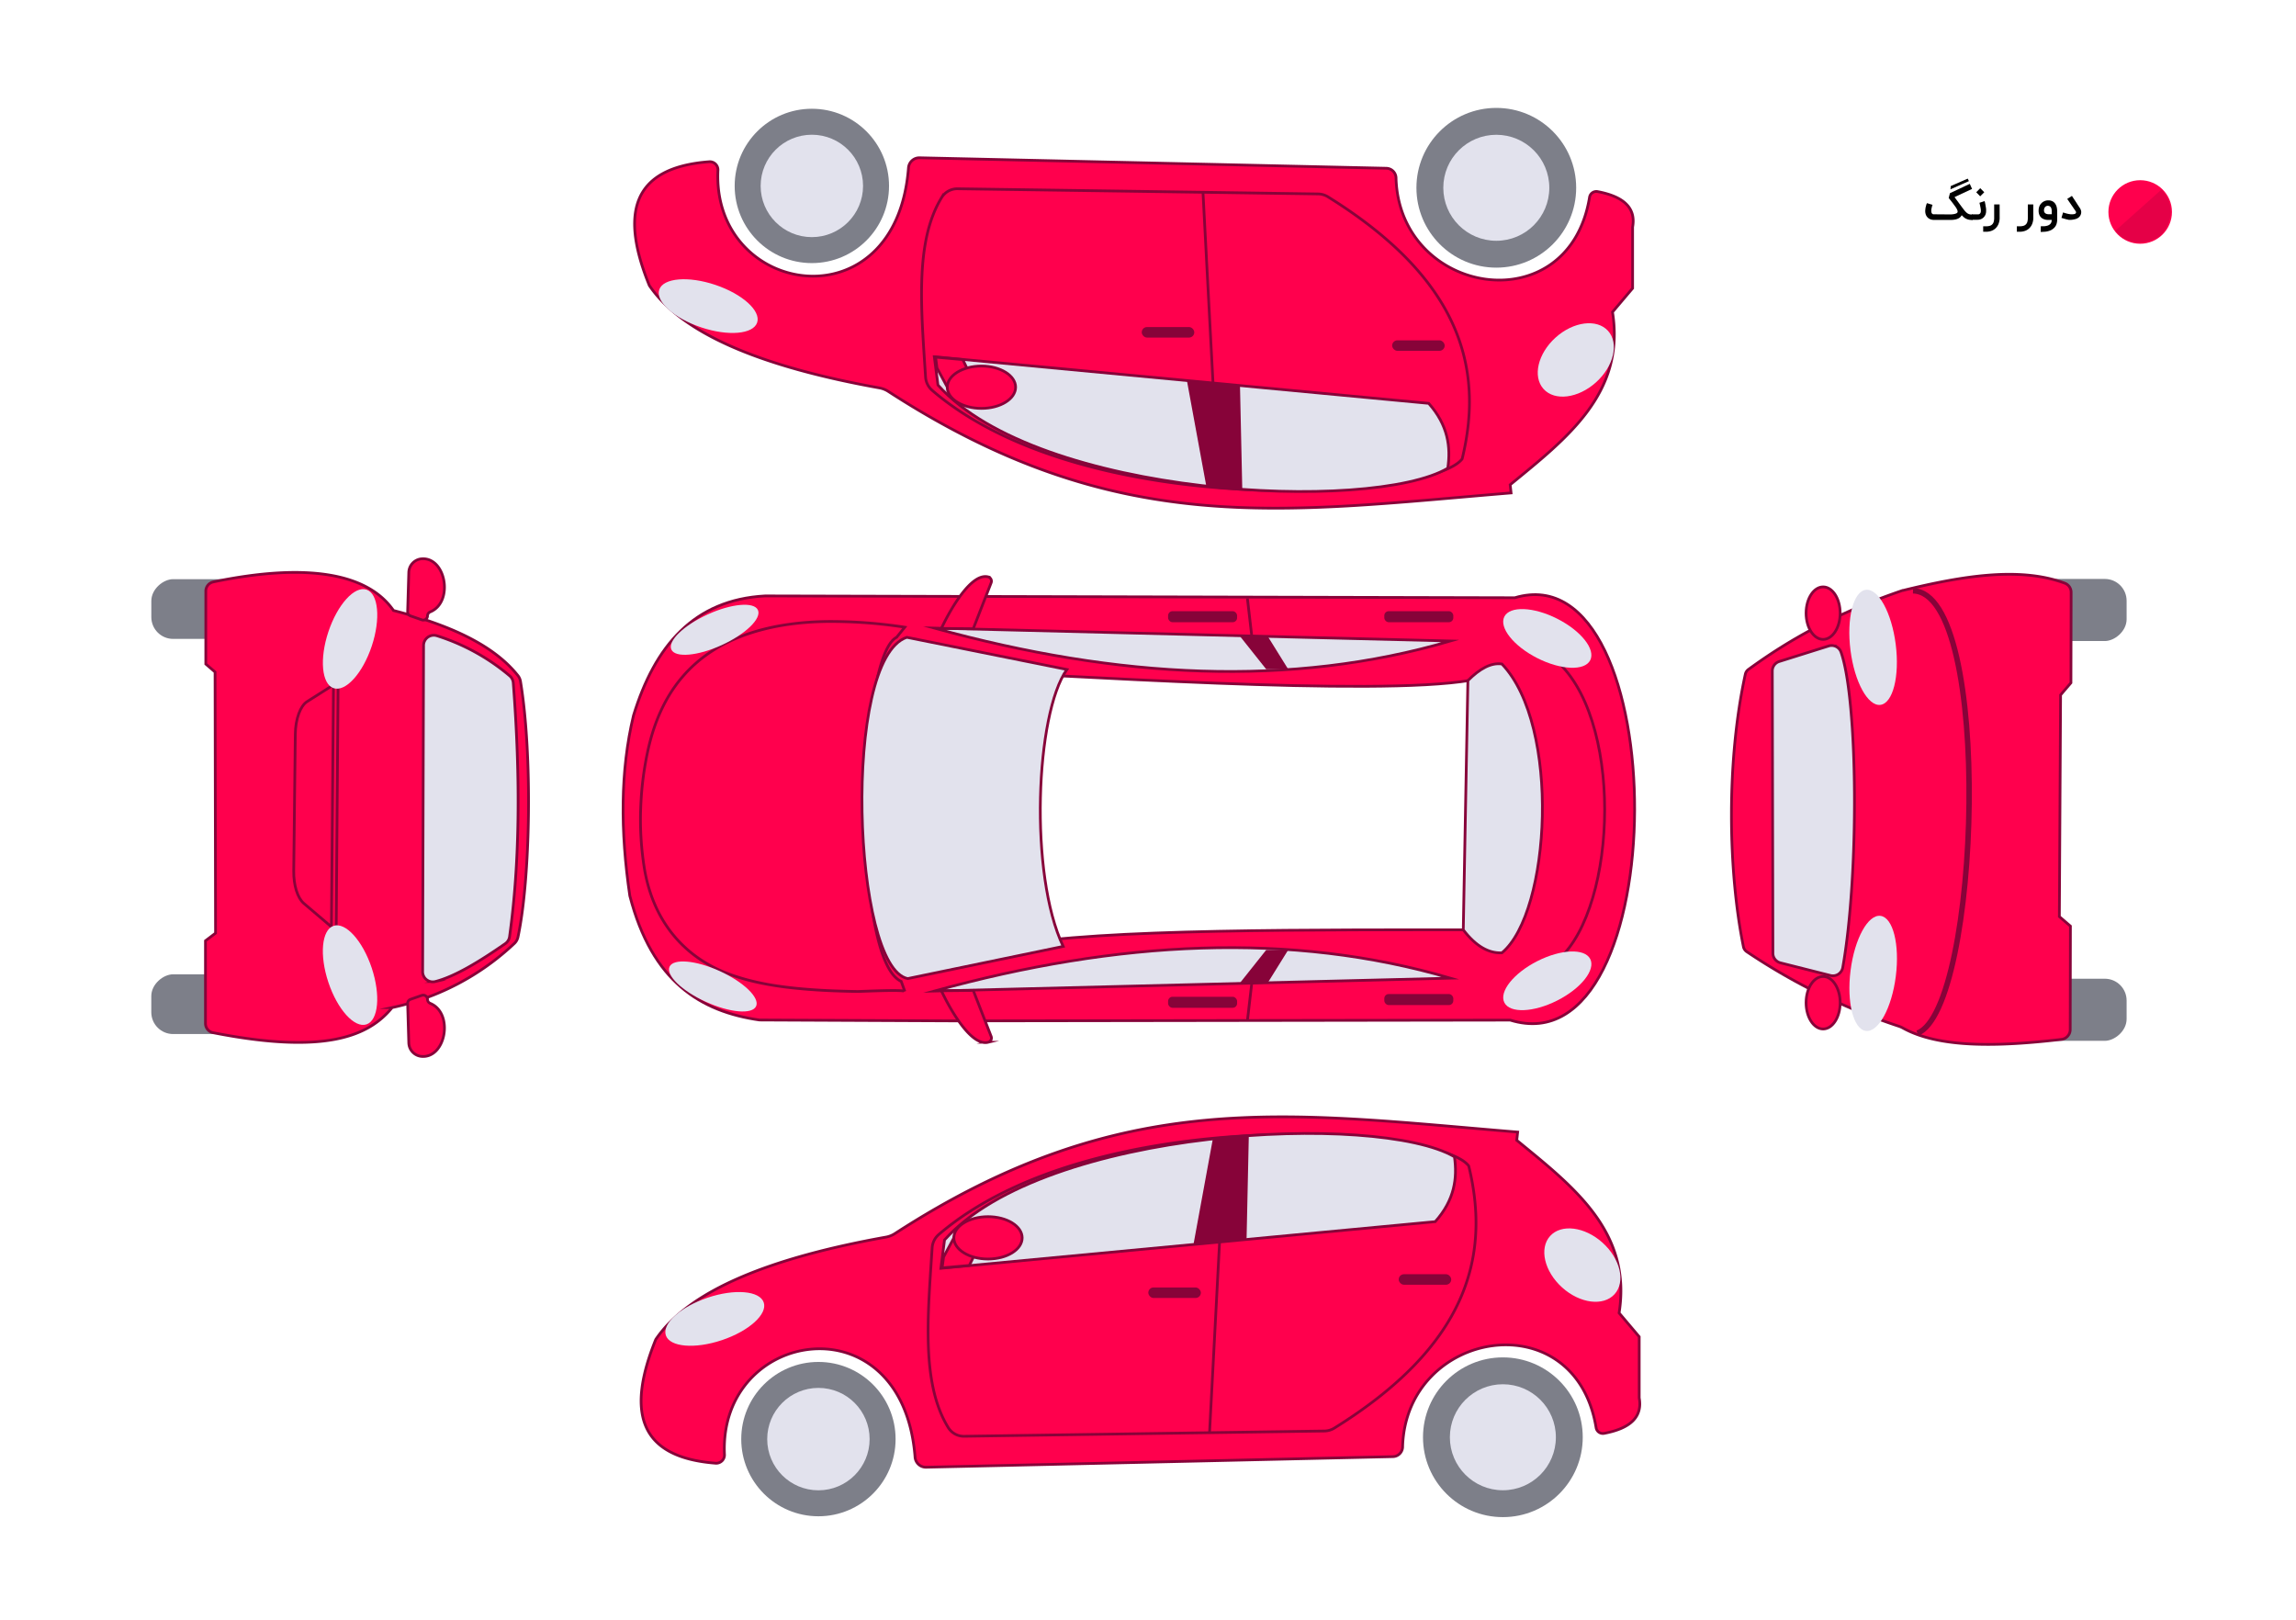 <svg xmlns="http://www.w3.org/2000/svg" viewBox="0 0 842.55 594.38"><defs><style>.cls-1,.cls-4{fill:#fff;}.cls-2,.cls-9{fill:#ff004d;}.cls-2,.cls-3,.cls-4,.cls-8{stroke:#870339;stroke-miterlimit:10;}.cls-3,.cls-6{fill:#e2e2ed;}.cls-5{fill:#870339;}.cls-7{fill:#7d7f89;}.cls-8{fill:none;stroke-width:2px;}.cls-10{fill:#68022c;fill-rule:evenodd;opacity:0.17;}</style></defs><title>car-10-dor</title><g id="BACK"><rect class="cls-1" width="842.55" height="594.38"/></g><g id="Layer_15" data-name="Layer 15"><path class="cls-2" d="M350.81,375.1l-72.24-.33c-21.54-3.08-39.43-13.95-47.6-45.58-3.48-23.67-3.51-45.92,1.35-66.17,7.82-25.54,22.17-42.47,48.28-43.88l275.13.67c58.74-17.55,59.08,173.86-1.69,155Z" transform="translate(0.15 -0.45)"/><path class="cls-3" d="M532.1,235.68c-58.49,17.15-122,13.83-189.39-4.73Z" transform="translate(0.15 -0.45)"/><path class="cls-4" d="M370.32,347.42c33.9-6.23,109.29-5.74,181.7-5.74l-3.3-94.52c-13.55,9.79-122.11,3.24-185,0l2.2,99.25Z" transform="translate(0.15 -0.45)"/><path class="cls-2" d="M235,296.09a118.28,118.28,0,0,1,2.7-20.65c2.15-9.58,6-18.86,12.43-26.41,13.07-15.49,33.77-20.23,53.21-20.51a178.21,178.21,0,0,1,28.53,2.1l-3,3.71c-14.4,7.28-16.43,118.17,1.69,126.26l1.35,3.71c-.29-.79-15.74,0-17.44,0-5.58-.09-11.16-.27-16.73-.68-9.81-.71-19.74-2-29.07-5.25-18.32-6.33-29.39-20.61-32.42-39.63A113.06,113.06,0,0,1,235,296.09Z" transform="translate(0.15 -0.45)"/><polygon class="cls-5" points="464.65 245.59 455.33 233.87 454.83 232.98 465.16 233.42 472.72 245.59 464.65 245.59"/><line class="cls-2" x1="459.33" y1="233.21" x2="457.75" y2="219.59"/><path class="cls-2" d="M357,231.18l-11.7-.11s9.48-20.81,17.14-18.92a1.62,1.62,0,0,1,1.13,2.15Z" transform="translate(0.15 -0.45)"/><path class="cls-3" d="M532.1,359.41c-58.49-17.15-122-13.83-189.39,4.73Z" transform="translate(0.15 -0.45)"/><polygon class="cls-5" points="464.65 348.61 455.33 360.33 454.83 361.21 465.16 360.77 472.72 348.61 464.65 348.61"/><line class="cls-2" x1="459.33" y1="360.99" x2="457.75" y2="374.61"/><path class="cls-2" d="M357,363.91l-11.7.12s9.48,20.8,17.14,18.91a1.61,1.61,0,0,0,1.13-2.14Z" transform="translate(0.15 -0.45)"/><path class="cls-3" d="M390,347.76l-57.05,11.81c-20.25-4.05-24.3-117.14-.34-125.24l58.74,11.81C379.85,262.35,377.45,321.37,390,347.76Z" transform="translate(0.15 -0.45)"/><path class="cls-2" d="M571.82,352.49c21.83-19.59,23.86-90-2-110.51" transform="translate(0.15 -0.45)"/><path class="cls-3" d="M551,350.12c17.9-14.85,21.64-83.43,0-106-4-.58-8.14,1.73-12.49,6.08l-1.69,91.48C541.52,347.81,546.25,350.34,551,350.12Z" transform="translate(0.15 -0.45)"/><ellipse class="cls-6" cx="567.66" cy="360.36" rx="17.67" ry="8.1" transform="translate(-101.46 295.28) rotate(-26.89)"/><ellipse class="cls-6" cx="567.66" cy="234.75" rx="8.1" ry="17.67" transform="translate(101.69 634.4) rotate(-63.11)"/><ellipse class="cls-6" cx="261.43" cy="362.46" rx="6.19" ry="17.46" transform="translate(-176.72 449.29) rotate(-65.46)"/><ellipse class="cls-6" cx="262.1" cy="231.56" rx="17.46" ry="6.19" transform="translate(-72.35 129.33) rotate(-24.54)"/><rect class="cls-5" x="428.65" y="224.29" width="25.32" height="4.05" rx="1.62"/><rect class="cls-5" x="507.99" y="224.29" width="25.32" height="4.05" rx="1.62"/><rect class="cls-5" x="428.65" y="365.79" width="25.32" height="4.05" rx="1.62"/><rect class="cls-5" x="507.99" y="364.79" width="25.32" height="4.05" rx="1.62"/></g><g id="Layer_9" data-name="Layer 9"><path class="cls-2" d="M339.63,538.89,511,535a3.65,3.65,0,0,0,3.56-3.77c1.4-43,63.35-53.21,71-6.87a2.52,2.52,0,0,0,3,2.09c10.21-1.93,14-6.45,12.82-13V491l-7.38-8.72c4.77-29.86-16.84-46.4-37.56-63.38l.34-3c-84.67-7-144.82-17-228.54,37.25a9,9,0,0,1-3.28,1.29C282.82,462,252.78,473.86,240.49,492c-10.39,25.68-7.08,43.22,22.05,45.42a3.05,3.05,0,0,0,3.16-3.37c-2-46.14,65.41-57,69.94,1.09A4,4,0,0,0,339.63,538.89Z" transform="translate(0.15 -0.45)"/><path class="cls-2" d="M341.91,458.41c-1.55,24.49-4.1,49.69,5.9,65.91a6.75,6.75,0,0,0,5.84,3.21l89.47-1.31,42.73-.62a7.12,7.12,0,0,0,3.62-1.05c48.36-30,57.57-62.52,49.35-96.23-10.86-14.56-137.6-23.57-194.46,25.15A7.09,7.09,0,0,0,341.91,458.41Z" transform="translate(0.15 -0.45)"/><line class="cls-2" x1="447.54" y1="455.7" x2="443.86" y2="525.77"/><path class="cls-3" d="M345.12,465.88l181.41-17.11c7.13-8,8.15-15.95,7.05-23.81-28.17-16.43-150.24-10.73-187.12,30.52Z" transform="translate(0.15 -0.45)"/><polygon class="cls-5" points="445.11 417.73 437.99 456.54 457.44 454.95 458.27 416.81 445.11 417.73"/><line class="cls-2" x1="450.81" y1="417.39" x2="447.54" y2="455.7"/><polygon class="cls-2" points="351.33 451.88 346.25 461.3 345.73 465.29 355.71 464.39 359.14 457.34 351.33 451.88"/><rect class="cls-5" x="421.39" y="472.47" width="19.28" height="3.86" rx="1.93"/><rect class="cls-5" x="513.27" y="467.61" width="19.28" height="3.86" rx="1.93"/><ellipse class="cls-6" cx="262.12" cy="484.49" rx="18.95" ry="8.22" transform="translate(-140.53 108.29) rotate(-18.58)"/><ellipse class="cls-6" cx="580.52" cy="464.7" rx="11.07" ry="15.93" transform="translate(-153.16 584.47) rotate(-47.98)"/><circle class="cls-7" cx="551.5" cy="527.44" r="29.31"/><circle class="cls-6" cx="551.5" cy="527.44" r="19.45"/><circle class="cls-7" cx="300.33" cy="528.12" r="28.32"/><circle class="cls-6" cx="300.33" cy="528.12" r="18.79"/><ellipse class="cls-2" cx="362.56" cy="454.26" rx="12.54" ry="7.77"/></g><g id="Layer_16" data-name="Layer 16"><path class="cls-2" d="M337.22,58.35,508.6,62.2A3.65,3.65,0,0,1,512.15,66c1.4,43,63.36,53.2,71,6.87a2.53,2.53,0,0,1,3-2.1c10.21,1.93,14,6.46,12.81,13v22.47l-7.38,8.72c4.77,29.86-16.83,46.39-37.55,63.38l.33,3c-84.67,7-144.82,17-228.53-37.24a8.93,8.93,0,0,0-3.29-1.3c-42.07-7.56-72.11-19.41-84.41-37.58C227.7,79.54,231,62,260.14,59.8a3,3,0,0,1,3.16,3.36c-2,46.15,65.4,57,69.93-1.08A4,4,0,0,1,337.22,58.35Z" transform="translate(0.15 -0.45)"/><path class="cls-2" d="M339.5,138.83c-1.54-24.48-4.09-49.68,5.91-65.9a6.73,6.73,0,0,1,5.84-3.21L440.72,71l42.73.62a7.08,7.08,0,0,1,3.61,1c48.37,30,57.57,62.52,49.35,96.23C525.56,183.49,398.82,192.49,342,143.77A7.07,7.07,0,0,1,339.5,138.83Z" transform="translate(0.15 -0.45)"/><line class="cls-2" x1="445.14" y1="140.65" x2="441.45" y2="70.58"/><path class="cls-3" d="M342.71,131.37l181.42,17.1c7.12,8.05,8.15,16,7,23.81C503,188.71,380.94,183,344.05,141.76Z" transform="translate(0.15 -0.45)"/><polygon class="cls-5" points="442.71 178.63 435.58 139.81 455.03 141.4 455.87 179.55 442.71 178.63"/><line class="cls-2" x1="448.41" y1="178.96" x2="445.14" y2="140.65"/><polygon class="cls-2" points="348.93 144.48 343.84 135.05 343.32 131.06 353.3 131.96 356.74 139.01 348.93 144.48"/><rect class="cls-5" x="418.98" y="120.02" width="19.28" height="3.86" rx="1.93"/><rect class="cls-5" x="510.87" y="124.89" width="19.28" height="3.86" rx="1.93"/><ellipse class="cls-6" cx="259.71" cy="112.76" rx="8.22" ry="18.95" transform="translate(70.25 322.58) rotate(-71.42)"/><ellipse class="cls-6" cx="578.12" cy="132.54" rx="15.93" ry="11.07" transform="translate(60.05 420.61) rotate(-42.02)"/><circle class="cls-7" cx="549.09" cy="68.91" r="29.31"/><circle class="cls-6" cx="549.09" cy="68.91" r="19.45"/><circle class="cls-7" cx="297.92" cy="68.23" r="28.32"/><circle class="cls-6" cx="297.92" cy="68.23" r="18.79"/><ellipse class="cls-2" cx="360.15" cy="142.1" rx="12.54" ry="7.77"/></g><g id="Layer_12" data-name="Layer 12"><rect class="cls-7" x="71.95" y="341.43" width="21.92" height="55.07" rx="8" transform="translate(-285.91 451.42) rotate(-90)"/><rect class="cls-7" x="71.95" y="196.42" width="21.92" height="55.07" rx="8" transform="translate(-140.89 306.41) rotate(-90)"/><path class="cls-2" d="M190.86,250.54a4.69,4.69,0,0,0-.94-2.15c-9.15-11.53-25.68-18.73-45.67-23.9C134.91,211,113,206.79,78.14,214a3.47,3.47,0,0,0-2.77,3.39l0,26.74,3.4,2.94.18,95.82-3.7,2.81,0,30.33a3.46,3.46,0,0,0,2.8,3.4c40.28,7.92,56.87,1.67,65.7-9.22a93.74,93.74,0,0,0,44.85-23.53,4.54,4.54,0,0,0,1.33-2.37C194.49,323,195.32,277.54,190.86,250.54Z" transform="translate(0.15 -0.45)"/><path class="cls-2" d="M193.6,304.78" transform="translate(0.15 -0.45)"/><line class="cls-2" x1="123.22" y1="360.69" x2="124.14" y2="241.35"/><path class="cls-3" d="M154.94,357l.34-119.68a3.76,3.76,0,0,1,4.9-3.56,77.43,77.43,0,0,1,26.72,14.72,3.74,3.74,0,0,1,1.3,2.57c2.72,35.3,2.36,66.47-1.36,93.14a3.77,3.77,0,0,1-1.58,2.56c-9.61,6.67-18.6,12.12-25.7,13.91A3.74,3.74,0,0,1,154.94,357Z" transform="translate(0.15 -0.45)"/><path class="cls-2" d="M149.86,383.1l-.42-14.37a1.57,1.57,0,0,1,1-1.53l4.21-1.47a1.57,1.57,0,0,1,2.08,1.48h0a1.59,1.59,0,0,0,1,1.45c8.81,3.64,5.68,20.56-3.47,19.43A5.13,5.13,0,0,1,149.86,383.1Z" transform="translate(0.15 -0.45)"/><path class="cls-2" d="M149.86,210.55l-.42,14.38a1.56,1.56,0,0,0,1,1.52l4.21,1.47a1.56,1.56,0,0,0,2.08-1.47h0a1.58,1.58,0,0,1,1-1.45c8.81-3.64,5.68-20.57-3.47-19.44A5.14,5.14,0,0,0,149.86,210.55Z" transform="translate(0.15 -0.45)"/><path class="cls-2" d="M121.47,340.58l-10.16-8.64c-2.27-1.94-3.73-6.63-3.67-11.82l.58-50.28c.07-5.5,1.82-10.33,4.32-11.92l9.69-6.15Z" transform="translate(0.15 -0.45)"/><ellipse class="cls-6" cx="128.32" cy="358.28" rx="8.38" ry="19.06" transform="translate(-106.66 58.59) rotate(-18.45)"/><ellipse class="cls-6" cx="128.32" cy="234.94" rx="19.06" ry="8.38" transform="translate(-135.01 281.84) rotate(-71.55)"/></g><g id="Layer_14" data-name="Layer 14"><rect class="cls-7" x="742.9" y="345.07" width="22.79" height="51.87" rx="8" transform="translate(383.45 1124.86) rotate(-90)"/><rect class="cls-7" x="742.9" y="198.36" width="22.79" height="51.87" rx="8" transform="translate(530.16 978.15) rotate(-90)"/><path class="cls-2" d="M759.62,340.31l-4.06-3.49.45-81.34,3.8-4.45.07-33.19a3.59,3.59,0,0,0-2.33-3.38c-16.55-6.12-37.51-2.68-59.35,2.66l-.14,0c-24.55,8.37-42,18.33-56.6,29a2.91,2.91,0,0,0-1.14,1.74c-7,32.16-6.34,72.06-.7,100a2.94,2.94,0,0,0,1.25,1.86,227.59,227.59,0,0,0,55.83,27.35,7.91,7.91,0,0,1,1.4.61c13.14,7.33,34.37,7,58.24,4.2a3.62,3.62,0,0,0,3.2-3.58Z" transform="translate(0.15 -0.45)"/><ellipse class="cls-2" cx="669.02" cy="367.98" rx="6.25" ry="9.63"/><ellipse class="cls-2" cx="669.02" cy="225.01" rx="6.25" ry="9.63"/><path class="cls-8" d="M703.48,379.61c23.09-9,28-161.69-1.63-162.35" transform="translate(0.15 -0.45)"/><path class="cls-3" d="M650.44,350.25l-.22-103.55a3.66,3.66,0,0,1,2.56-3.5l18.13-5.69a3.65,3.65,0,0,1,4.54,2.28c6.22,17.85,6.68,81.82.62,115.74a3.65,3.65,0,0,1-4.49,2.9l-18.38-4.64A3.66,3.66,0,0,1,650.44,350.25Z" transform="translate(0.15 -0.45)"/><ellipse class="cls-6" cx="687.2" cy="357.63" rx="21.28" ry="8.37" transform="translate(246.01 993.86) rotate(-82.76)"/><ellipse class="cls-6" cx="687.2" cy="238.06" rx="8.37" ry="21.28" transform="translate(-24.36 88) rotate(-7.24)"/></g><g id="Layer_10" data-name="Layer 10"><circle class="cls-9" cx="785.37" cy="77.79" r="11.66"/><path class="cls-10" d="M793.07,70l-17,15.18c3.43,4.33,9.9,6.12,16.19,2a6.44,6.44,0,0,0,1.82-1.82C797.87,79.6,796.66,73.6,793.07,70Z" transform="translate(0.15 -0.45)"/><path d="M714.35,79.13c.6,0,1.11,0,1.56,0a7.59,7.59,0,0,0,1.13-.15,3.38,3.38,0,0,0,.74-.24,1,1,0,0,0,.38-.33h0a.48.48,0,0,0,.06-.18,1.5,1.5,0,0,0,0-.2,1.22,1.22,0,0,0-.06-.35,3.37,3.37,0,0,0-.17-.42c-.07-.14-.15-.29-.24-.44s-.19-.3-.29-.44c-.42-.58-.78-1.07-1.09-1.48l-.78-1-.63-.79.44-1.76,7.29-3.43.84,1.86-6.44,3,2.51,3.4q.45.61.81,1.08a10.22,10.22,0,0,0,.65.79,7,7,0,0,0,.58.55,2.39,2.39,0,0,0,.57.34,2.05,2.05,0,0,0,.61.18,4,4,0,0,0,.72.06h.16v2h-.16a5.89,5.89,0,0,1-1.25-.12,4.82,4.82,0,0,1-1-.36,3.84,3.84,0,0,1-.82-.56,7.25,7.25,0,0,1-.74-.73,2.74,2.74,0,0,1-.88,1,4.26,4.26,0,0,1-1.25.54,8,8,0,0,1-1.54.2c-.55,0-1.14,0-1.75,0l-4.86,0a3.33,3.33,0,0,1-1.14-.2,3,3,0,0,1-1-.6,3.34,3.34,0,0,1-.34-.38,2.17,2.17,0,0,1-.31-.52,3.19,3.19,0,0,1-.23-.68,3.79,3.79,0,0,1-.09-.86,4.64,4.64,0,0,1,.08-.88c0-.32.11-.63.18-.91s.13-.53.2-.74A3.71,3.71,0,0,1,707,75l1,.31,1,.3c0,.15-.1.33-.16.53l-.15.63q-.08.33-.12.63a2.59,2.59,0,0,0,0,.52,1.42,1.42,0,0,0,.11.63.83.83,0,0,0,.27.37.78.78,0,0,0,.34.17,1.48,1.48,0,0,0,.34,0Zm1.36-10.4L721.94,66l.43.92-6.77,3Z" transform="translate(0.15 -0.45)"/><path d="M728.13,74.25s0,.13.07.27.07.31.12.52.09.43.13.68.09.51.13.76a6.55,6.55,0,0,1,.1.74,5.06,5.06,0,0,1,0,.63,3.46,3.46,0,0,1-.28,1.46,3.1,3.1,0,0,1-.73,1,2.88,2.88,0,0,1-1,.6,3.38,3.38,0,0,1-1.12.19H723.4v-2h2.23l.29,0a1,1,0,0,0,.37-.15,1.11,1.11,0,0,0,.32-.38,1.41,1.41,0,0,0,.14-.68,3.89,3.89,0,0,0,0-.44c0-.17-.05-.35-.08-.55s-.07-.4-.11-.6-.08-.4-.12-.58-.08-.35-.11-.5l-.09-.35ZM725.06,71l1.47-1.49L728,71l-1.49,1.49Z" transform="translate(0.15 -0.45)"/><path d="M733.65,80.62a6.17,6.17,0,0,1-.41,2,4.56,4.56,0,0,1-1,1.53,4.32,4.32,0,0,1-1.56,1,5.83,5.83,0,0,1-2.07.35h-1v-2h1a5.46,5.46,0,0,0,1.36-.16,2.08,2.08,0,0,0,1.49-1.47,5.07,5.07,0,0,0,.18-1.4v-5h2Z" transform="translate(0.15 -0.45)"/><path d="M746,80.62a6.17,6.17,0,0,1-.41,2,4.56,4.56,0,0,1-1,1.53,4.32,4.32,0,0,1-1.56,1,5.83,5.83,0,0,1-2.07.35h-1v-2h1a5.46,5.46,0,0,0,1.36-.16,2.08,2.08,0,0,0,1.49-1.47,5.07,5.07,0,0,0,.18-1.4v-5h2Z" transform="translate(0.15 -0.45)"/><path d="M748.75,83.48c.43,0,.82,0,1.16,0a6.85,6.85,0,0,0,.91-.13,3,3,0,0,0,.7-.22,2.41,2.41,0,0,0,.52-.32,1.89,1.89,0,0,0,.52-.65,2.73,2.73,0,0,0,.2-1H751.5a5.9,5.9,0,0,1-.83-.06,3.84,3.84,0,0,1-.82-.23,3.16,3.16,0,0,1-.74-.41,2.58,2.58,0,0,1-.6-.63,2.86,2.86,0,0,1-.41-.88,4,4,0,0,1-.15-1.16,5,5,0,0,1,.09-1,4.35,4.35,0,0,1,.25-.77,3.27,3.27,0,0,1,.34-.59L749,75a3.5,3.5,0,0,1,1.12-.75,3.31,3.31,0,0,1,1.34-.27,3.38,3.38,0,0,1,1.52.31,2.69,2.69,0,0,1,1,.84,3.66,3.66,0,0,1,.6,1.29,6.7,6.7,0,0,1,.18,1.6v2.91a5.19,5.19,0,0,1-.36,2.05,3.68,3.68,0,0,1-1.13,1.42,4.86,4.86,0,0,1-.81.52,6.37,6.37,0,0,1-1,.36,8.22,8.22,0,0,1-1.23.22c-.45,0-1,.07-1.52.07Zm2.7-7.51a1.45,1.45,0,0,0-1.11.43,1.93,1.93,0,0,0-.41,1.35,1.21,1.21,0,0,0,.52,1,1.53,1.53,0,0,0,.5.23,2.09,2.09,0,0,0,.55.08h1.26V78a3.78,3.78,0,0,0-.07-.8,2.2,2.2,0,0,0-.19-.55,1.41,1.41,0,0,0-.27-.35,1.31,1.31,0,0,0-.3-.2.92.92,0,0,0-.27-.08Z" transform="translate(0.15 -0.45)"/><path d="M759.88,81.13a6.08,6.08,0,0,1-.61,0c-.2,0-.41,0-.61-.09l-.64-.14-.69-.2-1-.29.59-2c.47.17,1,.31,1.47.44a8.94,8.94,0,0,0,1.45.24l.42,0a3.81,3.81,0,0,0,.82-.09.81.81,0,0,0,.59-.45.38.38,0,0,0,0-.16,1.05,1.05,0,0,0,0-.18,1.31,1.31,0,0,0-.16-.31l-3.06-4.45,1.72-1.11.56.86,0,0,.11.17.25.37.42.64c.17.26.39.58.64,1l.91,1.37a3.25,3.25,0,0,1,.52,1.31c0,.11,0,.22,0,.33a2.51,2.51,0,0,1-1.11,2,3.51,3.51,0,0,1-1.4.55A7.42,7.42,0,0,1,759.88,81.13Z" transform="translate(0.15 -0.45)"/></g></svg>